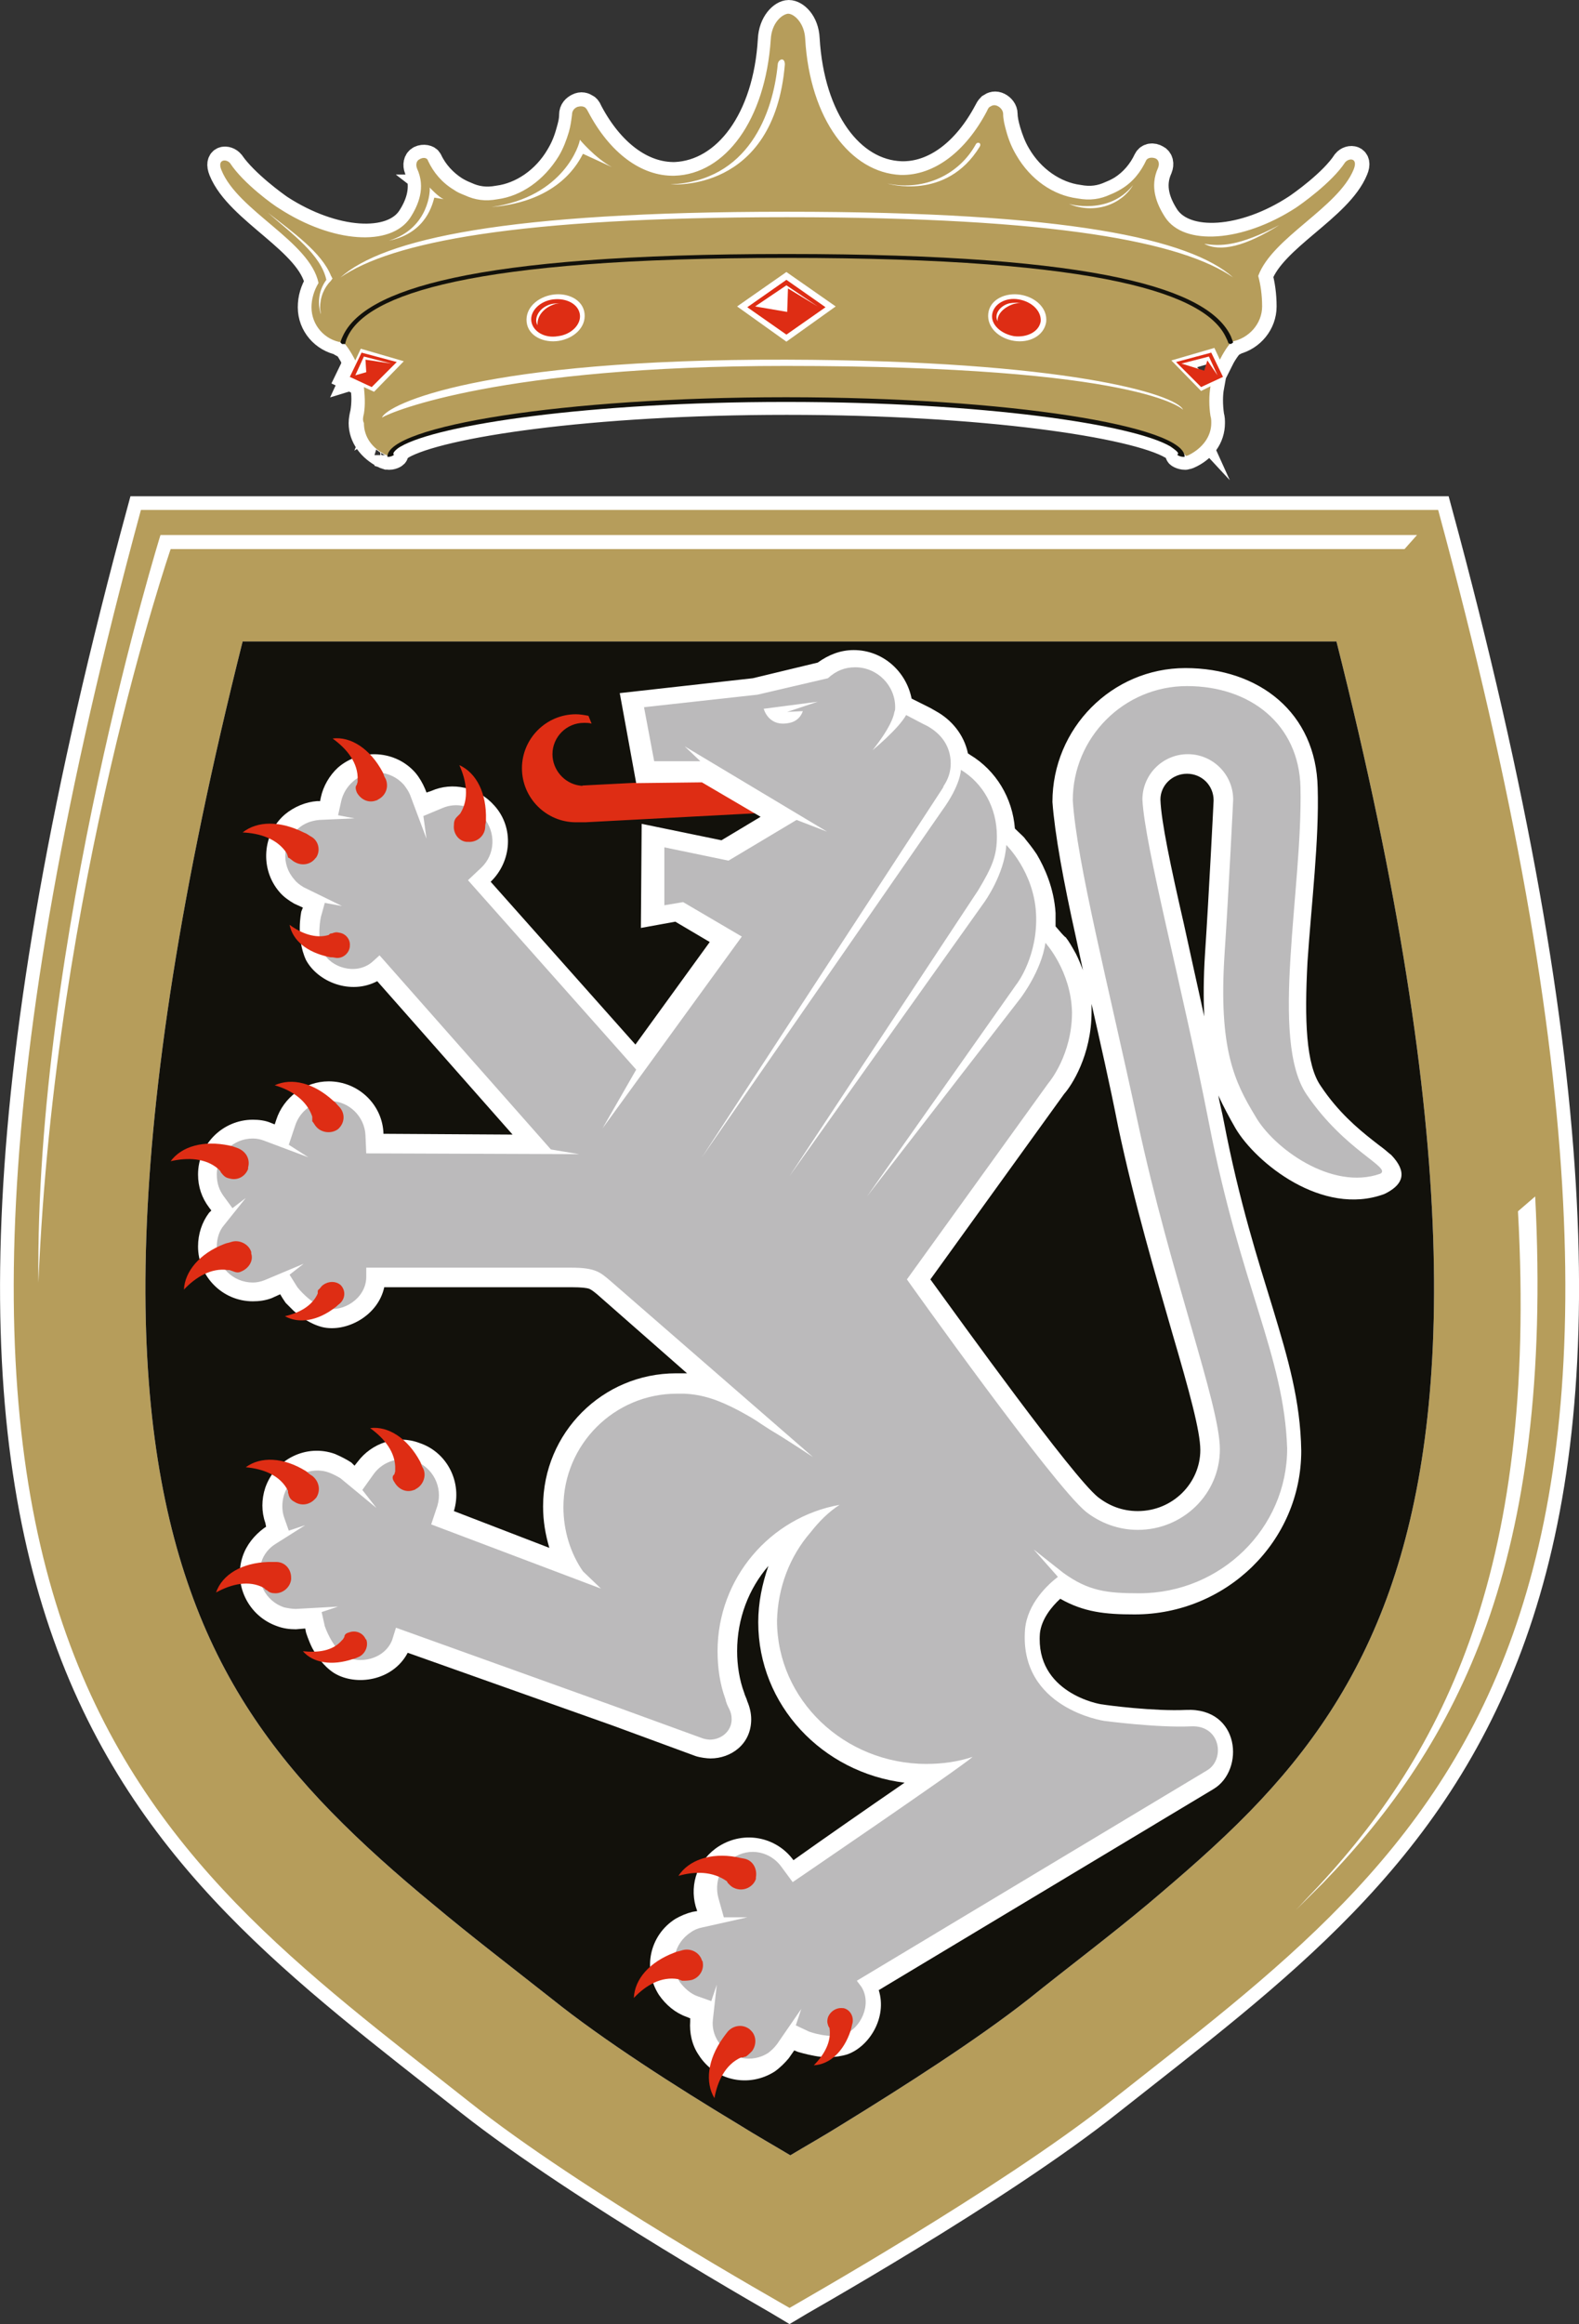 <?xml version="1.0" encoding="UTF-8"?>
<svg id="Livello_2" data-name="Livello 2" xmlns="http://www.w3.org/2000/svg" viewBox="0 0 201.81 296.91">
  <rect x="0" y="0" width="201.81" height="296.91" fill="#333333" stroke="none"/>
  <defs>
    <style>
      .cls-1, .cls-2 {
        fill: #fff;
      }

      .cls-3 {
        fill: #b69d5b;
      }

      .cls-4 {
        fill: #bbbabb;
      }

      .cls-5, .cls-6 {
        fill: #de2d14;
      }

      .cls-7 {
        fill: #12110b;
      }

      .cls-2 {
        stroke: #fff;
        stroke-miterlimit: 10;
        stroke-width: 3.5px;
      }

      .cls-2, .cls-6 {
        fill-rule: evenodd;
      }
    </style>
  </defs>
  <g id="Livello_1-2" data-name="Livello 1">
    <g>
      <g>
        <path class="cls-2" d="M183.81,65.15H18.01c-39.4,145.2,0,170.2,42,203.4,14.2,11.2,40.1,25.8,40.9,26.3,.8-.5,26.7-15,40.9-26.3,42-33.2,81.4-58.2,42-203.4Zm-163.3,3.2H181.11l-1.6,1.8H21.81S6.91,113.15,4.91,163.85c-.5-43.6,15.6-95.5,15.6-95.5ZM169.11,240.65c-1.8,1.8-3.6,3.5-5.4,5.3,1.1-1.1,2.2-2.1,3.2-3.2,8.7-9,16-19.3,20.9-33,4.9-13.9,7.4-31.5,6.2-54.9l2.2-1.9c1.3,23.3-1.3,40.9-6.2,54.8-4.9,13.6-12.2,23.9-20.9,32.9Z"/>
        <path class="cls-2" d="M40.71,36.15c-.6,1-.9,2-.9,3.1,0,2.2,1.6,4,3.7,4.4h0s0,.1,.2,.2c.1,.1,.3,0,.4,0,.3,.4,.8,1.1,1.3,2.1l.7-1.5,5.5,1.6-3.8,3.9-1.3-.6c.2,1,.2,2.2,0,3.4-.1,.4-.2,.9-.2,1.3,0,1.7,1.1,3.2,2.9,4.1l.3,.1s.1,0,.1-.1v.1c.3,.1,1-.2,.8-.3-.3-.2,.5-.7,.9-1,4.8-2.8,24-5.7,49.2-5.7h.1c25.2,0,44.4,2.9,49.2,5.7,.4,.2,1.1,.8,.9,1-.2,.1,.6,.4,.9,.3h0l.3-.1c1.8-.8,2.9-2.3,2.9-4.1,0-.3,0-.6-.1-.9-.2-1.4-.2-2.7,0-3.8l-1.2,.6-3.8-3.9,5.5-1.6,.7,1.5c.6-1.2,1.3-2,1.5-2.2h.2c.2-.1,.3-.2,.3-.2h0c2-.5,3.5-2.3,3.5-4.4,0-1.5-.2-2.8-.5-3.9,1.8-4.9,10.2-8.7,12.2-13.6,.6-1.4-.6-1.5-1.1-.9-1.7,2.6-5.7,5.4-6.3,5.8-6.7,4.4-14.2,4.9-16.7,1.2-1.1-1.7-2-3.9-.9-6.3,.2-.5,.1-1-.3-1.2-.5-.3-1-.2-1.2,.2-.7,1.5-1.8,2.8-3.2,3.7-.5,.3-.9,.5-1.4,.7-1.3,.6-2.6,.8-4.2,.5-3-.4-6-2.4-7.8-5.5-.6-1-1-2.1-1.3-3.1-.2-.7-.4-1.5-.4-2.2,0-.4-.3-.8-.7-1s-.7-.1-1,.1c-.2,.2-.3,.4-.4,.6-2.7,5.1-6.7,8.2-11,8.1-6.5-.2-11.6-7.1-12.2-17.4-.1-2.1-1.4-3.2-2.2-3.2s-2.1,1.2-2.2,3.3c-.6,10.3-5.8,17.1-12.3,17.4-4.3,.1-8.3-3-11-8.1-.1-.2-.2-.5-.4-.6-.3-.2-.6-.3-1-.1-.4,.2-.7,.5-.7,1,0,.8-.2,1.5-.4,2.2-.3,1.1-.7,2.1-1.3,3.1-1.8,3.1-4.8,5.1-7.8,5.5-1.6,.3-2.9,.1-4.2-.5-.5-.2-.9-.4-1.4-.7-1.4-.9-2.6-2.2-3.3-3.7-.1-.3-.7-.4-1.1-.2-.4,.2-.5,.7-.3,1.2,1,2.4,.2,4.6-.9,6.3-2.4,3.7-9.9,3.2-16.7-1.2-.6-.4-4.5-3.2-6.3-5.8-.5-.6-1.7-.6-1.1,.9,2.1,5.2,11.3,9.1,12.3,14.4Zm93,5c-.2,1.8-2.2,2.7-4.1,2.4-1.9-.3-3.5-1.7-3.3-3.5s2.2-2.7,4.1-2.4c1.9,.3,3.5,1.7,3.3,3.5Zm-62.3,2.4c-1.9,.3-3.9-.6-4.1-2.4s1.4-3.2,3.3-3.5,3.9,.6,4.1,2.4c.3,1.8-1.4,3.2-3.3,3.5Zm29.1-8.8l6.3,4.4-6.3,4.5-6.3-4.5,6.3-4.4Zm50.7,17.6s-5.2-5.6-50.8-5.6c-36.3,0-50.3,5.8-51.6,6.6,.7-1.8,12.8-7.5,51.7-7.4,35.7,.1,49.8,4.4,50.7,6.4Zm12.3-23.7c-4.3,2.7-7.5,3.5-9.6,2.4,2,.4,4.3,.5,9.6-2.4Zm-18.7-4.9c-1.4,2.4-4.8,3.7-8.2,2.4,0-.1,5.1,1.4,8.2-2.4Zm-20-5.3c.2-.3,.8-.2,.5,.3-4.3,7-11.8,4.7-11.8,4.7,4.7,1,9.1-1.2,11.3-5Zm-25.4-10.3c0-.6,.9-.9,.9,.1-1.4,16.5-14.6,15.3-14.6,15.3,9.9-.4,13.1-9,13.7-15.4Zm-25.3,9.7s1.9,2.3,4.1,3.5l-3.7-1.7c-.5,.9-2.9,6.1-11.7,6.8,9.3-1.3,11.3-8.1,11.3-8.6Zm-19.3,6.2s1.2,1.2,1.8,1.5l-1.2-.2c-.1,.6-.8,4.6-5.9,5.5,5.4-1.7,5.4-6.7,5.3-6.8Zm45.7,3h.1c36,0,51.5,3.6,57,8.4-6.5-4.5-22.5-7.7-57-7.7h-.1c-34.5,0-50.5,3.2-57,7.7,5.5-4.9,21-8.4,57-8.4Zm-58.2,8.2c.1,.1,.1,.3,.1,.4l-.2,.3c-.9,.9-1.4,2.1-1.4,3.5,0,.3,0,.5,.1,.8-.3-1.2-.3-2.9,.7-4.4-.7-3.2-4.2-5.9-7.5-8.6,3.3,2.4,7,5,8.2,8Z"/>
        <path class="cls-2" d="M105.51,39.25l-5-3.5-5,3.5,5,3.5,5-3.5Zm-5-2.8l4,2.7-3.9-2.3-.1,3-4.1-.7,4.1-2.7Z"/>
        <path class="cls-2" d="M70.71,38.25c-1.7,.2-3,1.5-2.8,2.8s1.7,2.1,3.4,1.9,3-1.5,2.8-2.8-1.7-2.1-3.4-1.9Zm-.3,.8c-1.1,.5-1.8,1.6-1.7,2.4-.5-.8,.1-2,1.2-2.5,.5-.2,1.1-.3,1.7-.3-.4,.1-.8,.2-1.2,.4Z"/>
        <path class="cls-2" d="M50.71,46.25l-4.5-1.2-1.5,3.1,2.8,1.3,3.2-3.2Zm-5.3,1.7l1.1-2.4,3.5,.9-3.4-.5,.1,1.6-1.3,.4Z"/>
      </g>
      <path class="cls-3" d="M18.01,65.15H183.81c39.4,145.2,0,170.2-42,203.4-14.2,11.2-40.1,25.8-40.9,26.3-.8-.5-26.7-15-40.9-26.3C18.01,235.35-21.39,210.35,18.01,65.15m2.5,3.2S4.41,120.25,4.91,163.85c2.1-50.7,16.9-93.7,16.9-93.7H179.51l1.6-1.8H20.51Zm175.7,84.5l-2.2,1.9c1.3,23.4-1.2,40.9-6.2,54.9-4.9,13.7-12.2,24-20.9,33-1,1.1-2.1,2.2-3.2,3.2,1.8-1.7,3.6-3.5,5.4-5.3,8.7-9,16-19.3,20.9-33,4.9-13.8,7.4-31.4,6.2-54.7m-25.4-70.9H31.01c-16,63.7-14.6,99-6.7,121.2,4.1,11.6,10.3,20.4,18,28.3,4.1,4.2,8.4,8,13,11.8,4.9,4.1,10,8,15.2,12.1,6.6,5.3,16,11.3,23.8,16,2.4,1.5,4.7,2.8,6.7,4,2-1.2,4.3-2.5,6.7-4,7.8-4.8,17.2-10.8,23.8-16,5.1-4.1,10.3-8,15.2-12.1,4.5-3.8,8.9-7.6,13-11.8,7.7-7.9,13.8-16.7,17.9-28.3,7.8-22.2,9.3-57.5-6.8-121.2"/>
      <path class="cls-7" d="M170.81,81.95H31.01c-16,63.7-14.6,99-6.7,121.2,4.1,11.6,10.3,20.4,18,28.3,4.1,4.2,8.4,8,13,11.8,4.9,4.1,10,8,15.2,12.1,6.6,5.3,16,11.3,23.8,16,2.4,1.5,4.7,2.8,6.7,4,2-1.2,4.3-2.5,6.7-4,7.8-4.8,17.2-10.8,23.8-16,5.1-4.1,10.3-8,15.2-12.1,4.5-3.8,8.9-7.6,13-11.8,7.7-7.9,13.8-16.7,17.9-28.3,7.8-22.2,9.3-57.5-6.8-121.2"/>
      <path class="cls-5" d="M75.61,92.45c-.3-.1-.6-.1-1-.1-2.2,0-4,1.8-4,4,0,2,1.5,3.7,3.4,4,.2,0,.3,.1,.5,0l15.6-.8,7.4,4.3-22.7,1.2h-1.2c-3.8,0-6.9-3.1-6.9-6.9s3.1-6.9,6.9-6.9c.5,0,1.1,.1,1.6,.2l.4,1"/>
      <path class="cls-1" d="M115.61,227.75c-10.5-1.3-18.7-9.9-18.7-20.5,0-2.5,.5-4.9,1.3-7.2-2.5,2.9-4,6.7-4,10.9,0,1.8,.3,3.7,.9,5.3,.1,.4,.3,.7,.4,1.1,.3,.7,.5,1.5,.5,2.3,0,3.2-2.6,5-5.2,5-.4,0-1.3-.1-1.9-.3l-10.6-3.9-26.2-9.3c-1.9,3.6-6.6,4.3-9.4,2.6-1.4-.9-2.3-2.3-2.8-3.2-.5-1-.8-2-.8-2l-.1-.5-1.2,.1c-.8,0-1.6-.1-2.4-.4-3.7-1.3-5.6-5.3-4.4-8.9,.5-1.5,1.5-2.7,2.7-3.6l.3-.2-.1-.5c-.5-1.4-.5-3,0-4.5,1.3-3.7,5.3-5.6,8.9-4.3,.7,.3,1.5,.7,2.1,1.1l.4,.4,.4-.5c1.8-2.4,5-3.5,7.9-2.4,3.6,1.2,5.5,5.1,4.4,8.7l12.2,4.7c-.5-1.7-.8-3.4-.8-5.3,0-9.4,7.6-17,17-17h1.4l-11.5-10.1c-.6-.5-.8-.6-1-.7-.3-.1-.9-.2-2.3-.2h-23.9c-.8,3.7-4.9,5.8-7.9,5.1-1.6-.4-2.9-1.4-3.7-2.1-.4-.4-.7-.7-1-1-.2-.3-.4-.6-.4-.6l-.3-.5-1.1,.5c-.8,.3-1.6,.4-2.4,.4-3.9,0-7-3.2-7-7,0-1.6,.5-3.1,1.4-4.3l.3-.3-.3-.4c-.9-1.2-1.4-2.6-1.4-4.2,0-3.9,3.2-7,7-7,.8,0,1.6,.1,2.3,.4l.5,.2,.2-.6c.9-2.8,3.6-4.9,6.7-4.9,3.8,0,6.9,3,7,6.7l16.5,.1-17.3-19.6c-3.4,1.8-7.6,.1-9.1-2.7-.7-1.5-.8-3.1-.8-4.1,0-1.1,.2-2.1,.2-2.1l.2-.5-1.1-.5c-.7-.4-1.4-.9-1.9-1.5-2.5-2.9-2.2-7.4,.7-9.9,1.2-1,2.7-1.6,4.1-1.7h.4l.1-.5c.3-1.4,1.1-2.8,2.2-3.8,2.9-2.5,7.4-2.2,9.9,.7,.5,.6,.9,1.3,1.2,2l.2,.5,.6-.2c2.7-1.2,6-.5,8.1,1.9,2.5,2.8,2.2,7.1-.5,9.7l18.5,20.8,9.5-13.1-4.4-2.6-4.4,.8,.1-13.3,10.2,2.1,5-3-7.5-4.4-8.4,.1-2.1-11.5,17-1.9,8.3-2c1.4-1,2.9-1.6,4.6-1.6,3.7,0,6.7,2.7,7.4,6.2l2.4,1.2c.2,.1,.5,.3,.7,.4,2,1.1,3.6,3,4.1,5.4l.3,.2c3.3,2,5.4,5.5,5.7,9.4,.6,.6,1.2,1.1,1.3,1.3,.4,.5,.9,1.1,1.5,2,1,1.7,2.2,4.3,2.4,7.5v1.7c.6,.7,1.1,1.3,1.3,1.4,.4,.5,.8,1.2,1.3,2.1,.3,.6,.6,1.3,.9,2.1-.3-1.4-.6-2.8-.9-4.2-1.6-7.2-2.7-13.2-3-17.3,0-9.4,7.6-17.1,17-17.1s16.7,5.7,16.9,15.3c.2,6.6-.8,14.8-1.3,22.2-.4,7.5-.2,13.2,1.7,15.9,2.2,3.3,4.7,5.4,6.6,6.9,.5,.4,.9,.7,1.3,1,.4,.3,.7,.6,1.1,.9,2.1,2.2,1.5,3.7-.5,4.8l-.2,.1-.2,.1c-7.9,2.9-16.4-4-19-8.4-.8-1.4-1.5-2.7-2.2-4.2,.2,1.1,.5,2.2,.7,3.3,2,10.4,4.4,17.8,6.3,24,1.9,6.3,3.5,11.7,3.6,18.1,0,11.6-9.6,20.9-21.3,20.9-3.8,0-6.5-.3-9.5-2-1.1,1-2.4,2.6-2.6,4.4-.6,7.6,7.6,9.1,8,9.1,.5,.1,6.6,.9,10.7,.7,6.9-.3,7.5,7.7,3.5,10.1l-42.8,25.7c1.1,3.5-1.2,7.2-4,8.2-1.6,.5-3.2,.4-4.2,.2-1.1-.2-2.1-.5-2.1-.5l-.5-.2-.7,1c-.5,.6-1.1,1.2-1.8,1.7-3.3,2.1-7.6,1.2-9.7-2.1-.9-1.3-1.2-2.9-1.1-4.3v-.4l-.5-.2c-1.4-.5-2.6-1.5-3.5-2.8-2.1-3.3-1.2-7.6,2.1-9.7,.7-.4,1.4-.7,2.2-.9l.6-.1-.2-.6c-.8-2.9,.3-6,3-7.7,3.2-2,7.3-1.2,9.5,1.8,3.5-2.5,9.4-6.6,14.2-9.9m23.9-99.5v1c0,5.6-2.6,9.5-3.5,10.5l-17.1,23.7c4,5.5,18.1,25.1,21.4,27.8,1.4,1.1,3.1,1.8,5.1,1.8,4.5,0,8-3.6,8-7.8,0-2.4-1.4-7.5-3.6-15-2.1-7.3-4.8-16.4-6.9-26.3-1.1-5.6-2.3-10.8-3.4-15.7m14.4,1.6c-.1-2.3-.1-4.9,.1-8,.5-7.5,1.1-19.5,1.1-19.6,0-1.9-1.5-3.4-3.4-3.4s-3.4,1.5-3.4,3.3c.1,2.8,1.3,8.5,3,15.9,.8,3.7,1.7,7.7,2.6,11.8"/>
      <path class="cls-4" d="M103.61,195.75c1.1-1.4,2.3-2.6,3.7-3.5-8.9,1.6-15.6,9.4-15.6,18.7,0,2.1,.3,4.2,1,6.1,.1,.5,.3,.9,.5,1.3,.2,.4,.3,.8,.3,1.3,0,1.5-1.3,2.6-2.8,2.6-.2,0-.8-.1-1-.2l-10.7-3.9-28.4-10.2-.5,1.6c-1,2.5-4.3,3.1-6,2s-2.6-3.8-2.6-3.8l-.4-1.8,2.1-.7-5.4,.3c-.5,0-1-.1-1.5-.2-2.4-.8-3.7-3.4-2.9-5.8,.3-1,1-1.8,1.8-2.3l3.8-2.4-2.1,.7-.6-1.7c-.3-.9-.3-1.9,0-2.9,.8-2.4,3.4-3.7,5.8-2.8,.5,.2,.9,.4,1.4,.7l4.6,3.8-1.8-2.3,1.5-2.1c1.2-1.6,3.3-2.2,5.2-1.6,2.3,.8,3.6,3.3,2.9,5.7l-.8,2.4,20.1,7.6,1.6,.6-2.3-2.2c-1.6-2.3-2.5-5.2-2.5-8.2,0-8,6.5-14.5,14.5-14.5h.9c2.4,.1,4.4,.8,6.9,2.1,2.6,1.4,2.5,1.5,4.1,2.5,2.2,1.3,5.5,3.5,5.5,3.5l-26-22.6c-1.2-1-1.8-1.6-4.9-1.6h-26.2v1.3c-.1,2.7-3,4.4-5.1,3.9-2-.5-3.7-2.7-3.7-2.7l-1-1.6,1.8-1.4-5,2.1c-.5,.2-1,.3-1.5,.3-2.5,0-4.6-2-4.6-4.6,0-1,.3-2,.9-2.7l2.8-3.5-1.7,1.3-1.1-1.5c-.6-.8-.9-1.7-.9-2.8,0-2.6,2.1-4.6,4.6-4.6,.5,0,1,.1,1.5,.3l5.6,2.1-2.5-1.6,.8-2.4c.6-1.9,2.3-3.2,4.4-3.2,2.5,0,4.5,2,4.6,4.4l.1,2.3,27.2,.1-3.6-.6-21.9-24.8-1,.9c-2.1,1.7-5.3,.6-6.2-1.3-.9-1.8-.3-4.5-.3-4.5l.5-1.8,2.2,.4-4.9-2.4c-.5-.3-.9-.6-1.2-1-1.7-1.9-1.5-4.8,.5-6.5,.8-.7,1.7-1,2.7-1.1l4.5-.2-2.1-.4,.4-1.8c.2-.9,.7-1.8,1.5-2.5,1.9-1.7,4.8-1.5,6.5,.4,.3,.4,.6,.8,.8,1.3l2.1,5.6-.4-2.9,2.4-1c1.8-.8,3.9-.3,5.3,1.2,1.6,1.9,1.5,4.7-.3,6.4l-1.7,1.6,21.5,24.2-4.3,7.5,17.8-24.5-7.5-4.4-2.4,.4v-7.4l8.2,1.7,8.7-5.2,3.9,1.5-18.2-10.9,2,1.9h-5.9l-1.3-6.9,14.5-1.6,9-2.1c1.1-1,2.2-1.4,3.5-1.4,2.8,0,5.1,2.3,5.1,5.1,0,.2,0,.4-.1,.6-.3,1.9-2.8,4.9-2.8,4.9,0,0,3.3-2.7,4.3-4.5l2.1,1.1,.6,.3c1.8,1,3,2.6,3,4.8,0,1-.3,1.9-.8,2.7-.1,.1-.1,.2-.2,.4l-30.8,47.2,30.7-44.3c2.4-3.3,2.4-5.2,2.4-5.2,2.8,1.7,4.6,4.8,4.6,8.5,0,2.5-.6,3.9-2.4,6.9l-24.1,36.5,24.9-35s2.6-3.6,2.8-7.3c0,0,3.5,3.4,3.8,8.7,.3,5.4-2.4,9-2.5,9.1l-19.1,27.1,19.6-25.3s2.7-3.5,3.2-7.1c0,0,3.3,3.6,3.4,8.9,0,5.4-2.9,8.9-3,9l-18.1,25.1s18.7,26.3,22.9,29.7c1.8,1.4,4.1,2.3,6.6,2.3,5.8,0,10.5-4.6,10.5-10.3s-6.3-22.2-10.5-41.8c-3.8-17.7-7.8-33.2-8.3-41.1,0-8,6.5-14.6,14.6-14.6s14.3,4.9,14.5,12.9c.3,13.1-4,32.3,.8,39.3,4.9,7.2,10.9,9.3,9.4,10.1-6.2,2.2-13.7-3.3-16-7.4-2.6-4.3-4.7-8.5-3.9-20.7,.5-7.5,1.1-19.6,1.1-19.7,0-3.2-2.6-5.8-5.8-5.8s-5.8,2.6-5.8,5.8c.3,6,5.1,23.9,8.5,41.3,4.1,21.1,9.6,29.7,10,41.6,0,10.2-8.5,18.5-18.9,18.5-4.2,0-6.5-.3-9.7-2.6l-3.8-3,3.1,3.5c-1.3,1-3.9,3.4-4.2,6.7-.8,10.1,10.1,11.7,10.1,11.7,0,0,6.8,.9,11.1,.7,3.8-.2,4.4,4.2,2.1,5.6l-44.8,26.9,.6,.8c1.4,2.3-.2,5.3-2.1,6-1.9,.7-4.6-.3-4.6-.3l-1.7-.8,.7-2.1-3.1,4.5c-.3,.4-.7,.8-1.1,1.1-2.1,1.4-5,.8-6.4-1.4-.6-.9-.8-1.9-.7-2.8l.5-4.5-.7,2.1-1.7-.6c-.9-.3-1.7-1-2.3-1.8-1.4-2.1-.8-5,1.4-6.4,.4-.3,.9-.5,1.4-.6l5.8-1.3h-3l-.7-2.5c-.5-1.9,.2-4,1.9-5.1,2.1-1.4,4.8-.8,6.2,1.2l1.4,1.9s21.3-14.5,23-16c-1.8,.6-3.8,.9-5.9,.9-10.5,0-19.1-8.2-19.1-18.3,.1-4.2,1.6-8.2,4.3-11.3m.9-106.1l-6.9,.9s.6,2.4,3.3,1.8c1-.2,1.5-.9,1.7-1.5l-2,.1,3.9-1.3Z"/>
      <path class="cls-5" d="M29.31,150.55c1,.3,2-.2,2.4-1.2v-.2c.3-1.1-.3-2.1-1.4-2.5-.6-.2-.5-.2-1-.3-3.3-.7-6.1,.1-7.5,2,2.2-.5,4.5-.4,6.1,1l.1,.1c.1,.1,.2,.2,.2,.3,.4,.5,.6,.7,1.1,.8"/>
      <path class="cls-5" d="M40.51,144.05c.7,.7,1.9,.8,2.7,.2l.1-.1c.8-.8,.8-2,0-2.8-.4-.4-.3-.4-.7-.7-2.5-2.3-5.3-3-7.5-2,2.1,.6,4.1,1.9,4.8,4v.6c.2,.2,.3,.5,.6,.8"/>
      <path class="cls-5" d="M30.81,162.45c1-.4,1.6-1.4,1.3-2.3v-.2c-.3-1-1.5-1.6-2.5-1.3-.6,.2-.5,.1-1,.3-3.1,1.2-5,3.5-5.1,5.8,1.5-1.6,3.5-2.8,5.6-2.5h.2c.1,0,.2,.1,.3,.1,.5,.2,.8,.3,1.2,.1"/>
      <path class="cls-5" d="M41.31,164.15c.7-.5,1.6-.5,2.2,0l.1,.1c.6,.7,.5,1.7-.2,2.3-.4,.3-.3,.3-.6,.5-2.2,1.7-4.6,2.1-6.4,1.1,1.8-.4,3.5-1.3,4.2-2.9v-.2c0-.1,0-.2,.1-.3,.2-.1,.3-.4,.6-.6"/>
      <path class="cls-5" d="M37.61,191.85c.9,.6,2,.4,2.7-.4l.1-.1c.6-.9,.4-2.1-.5-2.8-.5-.3-.4-.3-.8-.6-2.9-1.8-5.8-1.9-7.7-.5,2.2,.2,4.4,1,5.4,3v.2c0,.1,.1,.3,.1,.4,.1,.3,.3,.6,.7,.8"/>
      <path class="cls-5" d="M50.41,189.35c.5,.9,1.5,1.4,2.5,1q.1,0,.2-.1c1-.5,1.4-1.7,1-2.6-.3-.5-.2-.5-.4-.9-1.6-3-4.1-4.6-6.4-4.3,1.8,1.3,3.3,3.1,3.2,5.3v.2c0,.1-.1,.3-.1,.4-.3,.2-.3,.6,0,1"/>
      <path class="cls-5" d="M35.21,203.55c1,0,1.9-.8,2-1.8v-.2c0-1.1-.8-2-1.9-2h-1c-3.4,.1-5.9,1.6-6.7,3.9,2-1.1,4.2-1.6,6.1-.6l.1,.1c.1,.1,.2,.2,.3,.2,.3,.3,.6,.4,1.1,.4"/>
      <path class="cls-5" d="M44.61,208.55c.8-.3,1.7,0,2.1,.8,0,0,0,.1,.1,.1,.3,.8-.1,1.8-.9,2.2-.5,.2-.4,.2-.8,.3-2.7,.9-5.1,.5-6.4-1,1.9,.2,3.8,0,5-1.4l.1-.1c.1-.1,.1-.2,.2-.3,0-.3,.2-.5,.6-.6"/>
      <path class="cls-5" d="M88.41,252.95c1-.3,1.6-1.3,1.4-2.3q0-.1-.1-.2c-.3-1-1.4-1.6-2.5-1.3-.6,.2-.5,.1-1,.3-3.2,1.2-5.1,3.4-5.2,5.8,1.5-1.6,3.5-2.8,5.7-2.4l.2,.1c.1,0,.2,.1,.3,.1,.4,0,.7,0,1.2-.1"/>
      <path class="cls-5" d="M94.31,241.35c1,.2,2-.4,2.3-1.3v-.2c.2-1.1-.4-2.2-1.5-2.4-.6-.1-.5-.1-1-.2-3.3-.6-6.1,.4-7.4,2.4,2.1-.6,4.4-.6,6.2,.7l.1,.2,.3,.3c.2,.2,.5,.4,1,.5"/>
      <path class="cls-5" d="M96.11,262.05c.6-.8,.6-2-.2-2.7l-.1-.1c-.9-.7-2.1-.5-2.8,.3-.4,.5-.3,.4-.6,.8-2,2.8-2.3,5.7-1.1,7.7,.4-2.2,1.4-4.3,3.4-5.2h.2c.1,0,.2-.1,.4-.1,.3-.2,.5-.4,.8-.7"/>
      <path class="cls-5" d="M105.81,257.75c.3-.8,1.1-1.3,1.9-1.2h.1c.9,.2,1.4,1.2,1.1,2.1-.1,.5-.1,.4-.2,.8-.9,2.7-2.7,4.3-4.7,4.4,1.3-1.3,2.3-3,2-4.8l-.1-.1c0-.1-.1-.2-.1-.3-.1-.3-.1-.5,0-.9"/>
      <path class="cls-5" d="M45.61,101.25c.5,.9,1.5,1.4,2.5,1,0,0,.1,0,.2-.1,1-.5,1.4-1.6,1-2.6-.3-.5-.2-.5-.4-.9-1.6-3-4.1-4.6-6.4-4.3,1.8,1.3,3.3,3.1,3.2,5.3v.2c0,.1-.1,.3-.1,.4-.2,.2-.2,.5,0,1"/>
      <path class="cls-5" d="M58.01,105.45c-.1,1,.6,2,1.6,2.1h.2c1.1,.1,2.1-.7,2.2-1.8,0-.6,.1-.5,.1-1,.1-3.4-1.2-6-3.4-7,.9,2,1.3,4.3,.1,6.2l-.1,.1-.3,.3c-.3,.3-.4,.6-.4,1.1"/>
      <path class="cls-5" d="M37.71,110.15c.9,.5,2,.3,2.6-.5l.1-.1c.6-.9,.3-2.2-.7-2.7-.5-.3-.4-.3-.9-.5-3-1.5-5.9-1.5-7.8,0,2.2,.1,4.4,.8,5.6,2.6l.1,.2c0,.1,.1,.2,.1,.4,.3,.1,.5,.4,.9,.6"/>
      <path class="cls-5" d="M43.31,119.15c.9,.1,1.5,.9,1.4,1.7v.1c-.1,.9-1,1.6-1.9,1.4-.5-.1-.4,0-.8-.1-2.8-.6-4.6-2.1-5-4.1,1.5,1.1,3.3,1.8,5,1.3l.1-.1c.1-.1,.2-.1,.3-.1,.3-.1,.5-.2,.9-.1"/>
      <path class="cls-3" d="M46.51,52.85c.2-1.2,.1-2.4,0-3.4l1.3,.6,3.8-3.9-5.5-1.6-.7,1.5c-.6-1.2-1.2-2-1.5-2.3h-.2c-2.2-.3-3.9-2.2-3.9-4.5,0-1,.3-2.1,.9-3.1-1.1-5.3-10.3-9.2-12.4-14.4-.6-1.4,.6-1.5,1.1-.9,1.7,2.6,5.6,5.4,6.3,5.8,6.8,4.4,14.2,4.9,16.7,1.2,1.1-1.7,2-3.9,.9-6.3-.2-.5-.1-1,.3-1.2,.5-.3,1-.2,1.1,.2,.7,1.5,1.8,2.8,3.3,3.7,.4,.3,.9,.5,1.4,.7,1.3,.6,2.6,.8,4.2,.5,3-.4,5.9-2.4,7.8-5.5,.6-1,1-2.1,1.3-3.1,.2-.7,.3-1.4,.4-2.2,0-.4,.2-.8,.7-1,.4-.1,.7-.1,1,.1,.2,.2,.3,.4,.4,.6,2.7,5.1,6.7,8.2,11,8.1,6.5-.2,11.6-7.1,12.3-17.4,.1-2.1,1.4-3.2,2.2-3.3,.8,0,2.1,1.2,2.2,3.2,.6,10.3,5.8,17.1,12.2,17.4,4.3,.1,8.3-3,11-8.1,.1-.2,.2-.5,.4-.6,.3-.2,.6-.3,1-.1,.4,.2,.7,.6,.7,1,0,.7,.2,1.5,.4,2.2,.3,1.1,.7,2.1,1.3,3.1,1.8,3.1,4.7,5.1,7.8,5.5,1.6,.3,2.9,.1,4.2-.5,.5-.2,.9-.4,1.4-.7,1.5-.9,2.5-2.2,3.2-3.7,.2-.3,.7-.4,1.2-.2,.4,.2,.5,.7,.3,1.2-1.1,2.4-.2,4.6,.9,6.3,2.4,3.7,9.9,3.2,16.7-1.2,.6-.4,4.6-3.2,6.3-5.8,.5-.6,1.7-.6,1.1,.9-2,4.9-10.4,8.7-12.2,13.6,.3,1.1,.5,2.4,.5,3.9,0,2.2-1.7,4.1-3.9,4.5-.1,.1-.8,.9-1.5,2.3l-.7-1.5-5.5,1.6,3.8,3.9,1.2-.6c-.2,1.2-.2,2.5,0,3.8,.1,.3,.1,.6,.1,.9,0,1.7-1.1,3.2-2.9,4.1l-.3,.1c-.1,0-.5-.7-1.1-1.2-4.1-3.1-24.2-6.1-49.8-6.1h-.1c-25.7,0-45.7,3-49.8,6.1-.5,.4-1,1.2-1.1,1.2l-.3-.1c-1.8-.8-2.9-2.3-2.9-4.1-.2-.4-.1-.8,0-1.2m83.9-15.2c-1.9-.3-3.9,.6-4.1,2.4-.2,1.8,1.4,3.2,3.3,3.5,1.9,.3,3.8-.6,4.1-2.4,.2-1.8-1.4-3.2-3.3-3.5m-29.9,6l6.3-4.5-6.3-4.4-6.3,4.4,6.3,4.5Zm-29.9-6c-1.9,.3-3.5,1.7-3.3,3.5s2.2,2.7,4.1,2.4c1.9-.3,3.5-1.7,3.3-3.5-.2-1.8-2.2-2.7-4.1-2.4m15.1-14.1s13.2,1.2,14.6-15.3c0-1-.8-.7-.9-.1-.6,6.4-3.8,15-13.7,15.4m-11.2-3.9l3.7,1.7c-2.2-1.2-4.1-3.5-4.1-3.5,0,.5-2,7.3-11.3,8.6,8.8-.7,11.2-5.9,11.7-6.8m-19,5.6l1.2,.2c-.7-.3-1.8-1.5-1.8-1.5,.1,.2,0,5.2-5.2,6.8,4.9-1,5.6-4.9,5.8-5.5m-13.2,10c-1.2-3-4.9-5.6-8.1-8.1,3.2,2.8,6.8,5.4,7.5,8.6-1.1,1.5-1.1,3.2-.7,4.4,0-.3-.1-.5-.1-.8,0-1.4,.5-2.6,1.4-3.5l.2-.3c-.1,0-.1-.2-.2-.3m1.2,.2c6.5-4.5,22.5-7.7,57-7.7h.1c34.5,0,50.5,3.2,57,7.7-5.5-4.9-21-8.4-57-8.4h-.1c-36,0-51.5,3.5-57,8.4m110.4-4.3c2.1,1.1,5.3,.3,9.6-2.4-5.3,2.8-7.6,2.7-9.6,2.4m-17.3-5.1c3.4,1.4,6.8,0,8.2-2.4-3.1,3.9-8.2,2.4-8.2,2.4m-23.2-2.6s7.5,2.3,11.8-4.7c.3-.5-.3-.7-.5-.3-2.1,3.8-6.5,6-11.3,5m-12.9,22.5c-39-.1-51,5.7-51.7,7.4,1.3-.8,15.3-6.6,51.6-6.6,45.6,0,50.8,5.6,50.8,5.6-.9-2-15-6.3-50.7-6.4"/>
      <path class="cls-7" d="M100.61,32.95h-.1c-40.5,0-53.6,4.7-56.1,10.1q-.2,.4-.3,.9h-.4l-.2-.2s.1-.4,.3-.8c2.7-5.9,16.3-10.5,56.7-10.5h.1c40.4,0,53.9,4.6,56.7,10.5,.2,.5,.3,.8,.3,.8,0,0-.1,.1-.3,.2-.1,0-.3-.1-.3-.1-.2-.5-.1-.3-.3-.7-2.5-5.5-15.5-10.2-56.1-10.2"/>
      <path class="cls-7" d="M100.51,51.35h-.1c-25.2,0-44.4,2.9-49.2,5.7-.4,.2-1.1,.8-.9,1,.2,.1-.6,.4-.8,.3,0-3.9,22.4-7.6,50.9-7.6h.1c28.5,0,50.9,3.7,50.9,7.6-.3,.1-1.1-.2-.9-.3,.3-.2-.5-.7-.9-1-4.7-2.8-23.9-5.7-49.1-5.7"/>
      <path class="cls-6" d="M105.51,39.25l-5,3.5-5-3.5,5-3.5,5,3.5Zm-1-.1l-4-2.7-4,2.7,4.1,.7,.1-3,3.8,2.3Z"/>
      <path class="cls-5" d="M67.91,41.05c-.2-1.3,1.1-2.6,2.8-2.8,1.7-.2,3.2,.6,3.4,1.9s-1.1,2.6-2.8,2.8c-1.7,.3-3.2-.6-3.4-1.9m2.5-2c.4-.2,.8-.3,1.2-.3-.5,0-1.1,0-1.7,.3-1.1,.5-1.7,1.7-1.2,2.5-.1-1,.6-2,1.7-2.5"/>
      <path class="cls-6" d="M50.71,46.25l-3.2,3.2-2.8-1.3,1.5-3.1,4.5,1.2Zm-.7,.2l-3.5-.9-1.1,2.4,1.4-.4-.1-1.6,3.3,.5Z"/>
      <path class="cls-5" d="M133.01,41.05c-.2,1.3-1.7,2.1-3.4,1.9-1.7-.3-3-1.5-2.8-2.8s1.7-2.2,3.4-1.9c1.7,.3,2.9,1.5,2.8,2.8m-3.5-2.2c.4-.1,.8-.2,1.2-.1-.5-.1-1.1-.1-1.7,0-1.2,.3-2,1.4-1.5,2.3-.1-.9,.8-1.8,2-2.2"/>
      <path class="cls-6" d="M150.31,46.25l4.5-1.2,1.5,3.1-2.8,1.3-3.2-3.2Zm.7,.2l2.9,.9,.4-1.3,1.3,1.9-1.1-2.4-3.5,.9Z"/>
    </g>
  </g>
</svg>